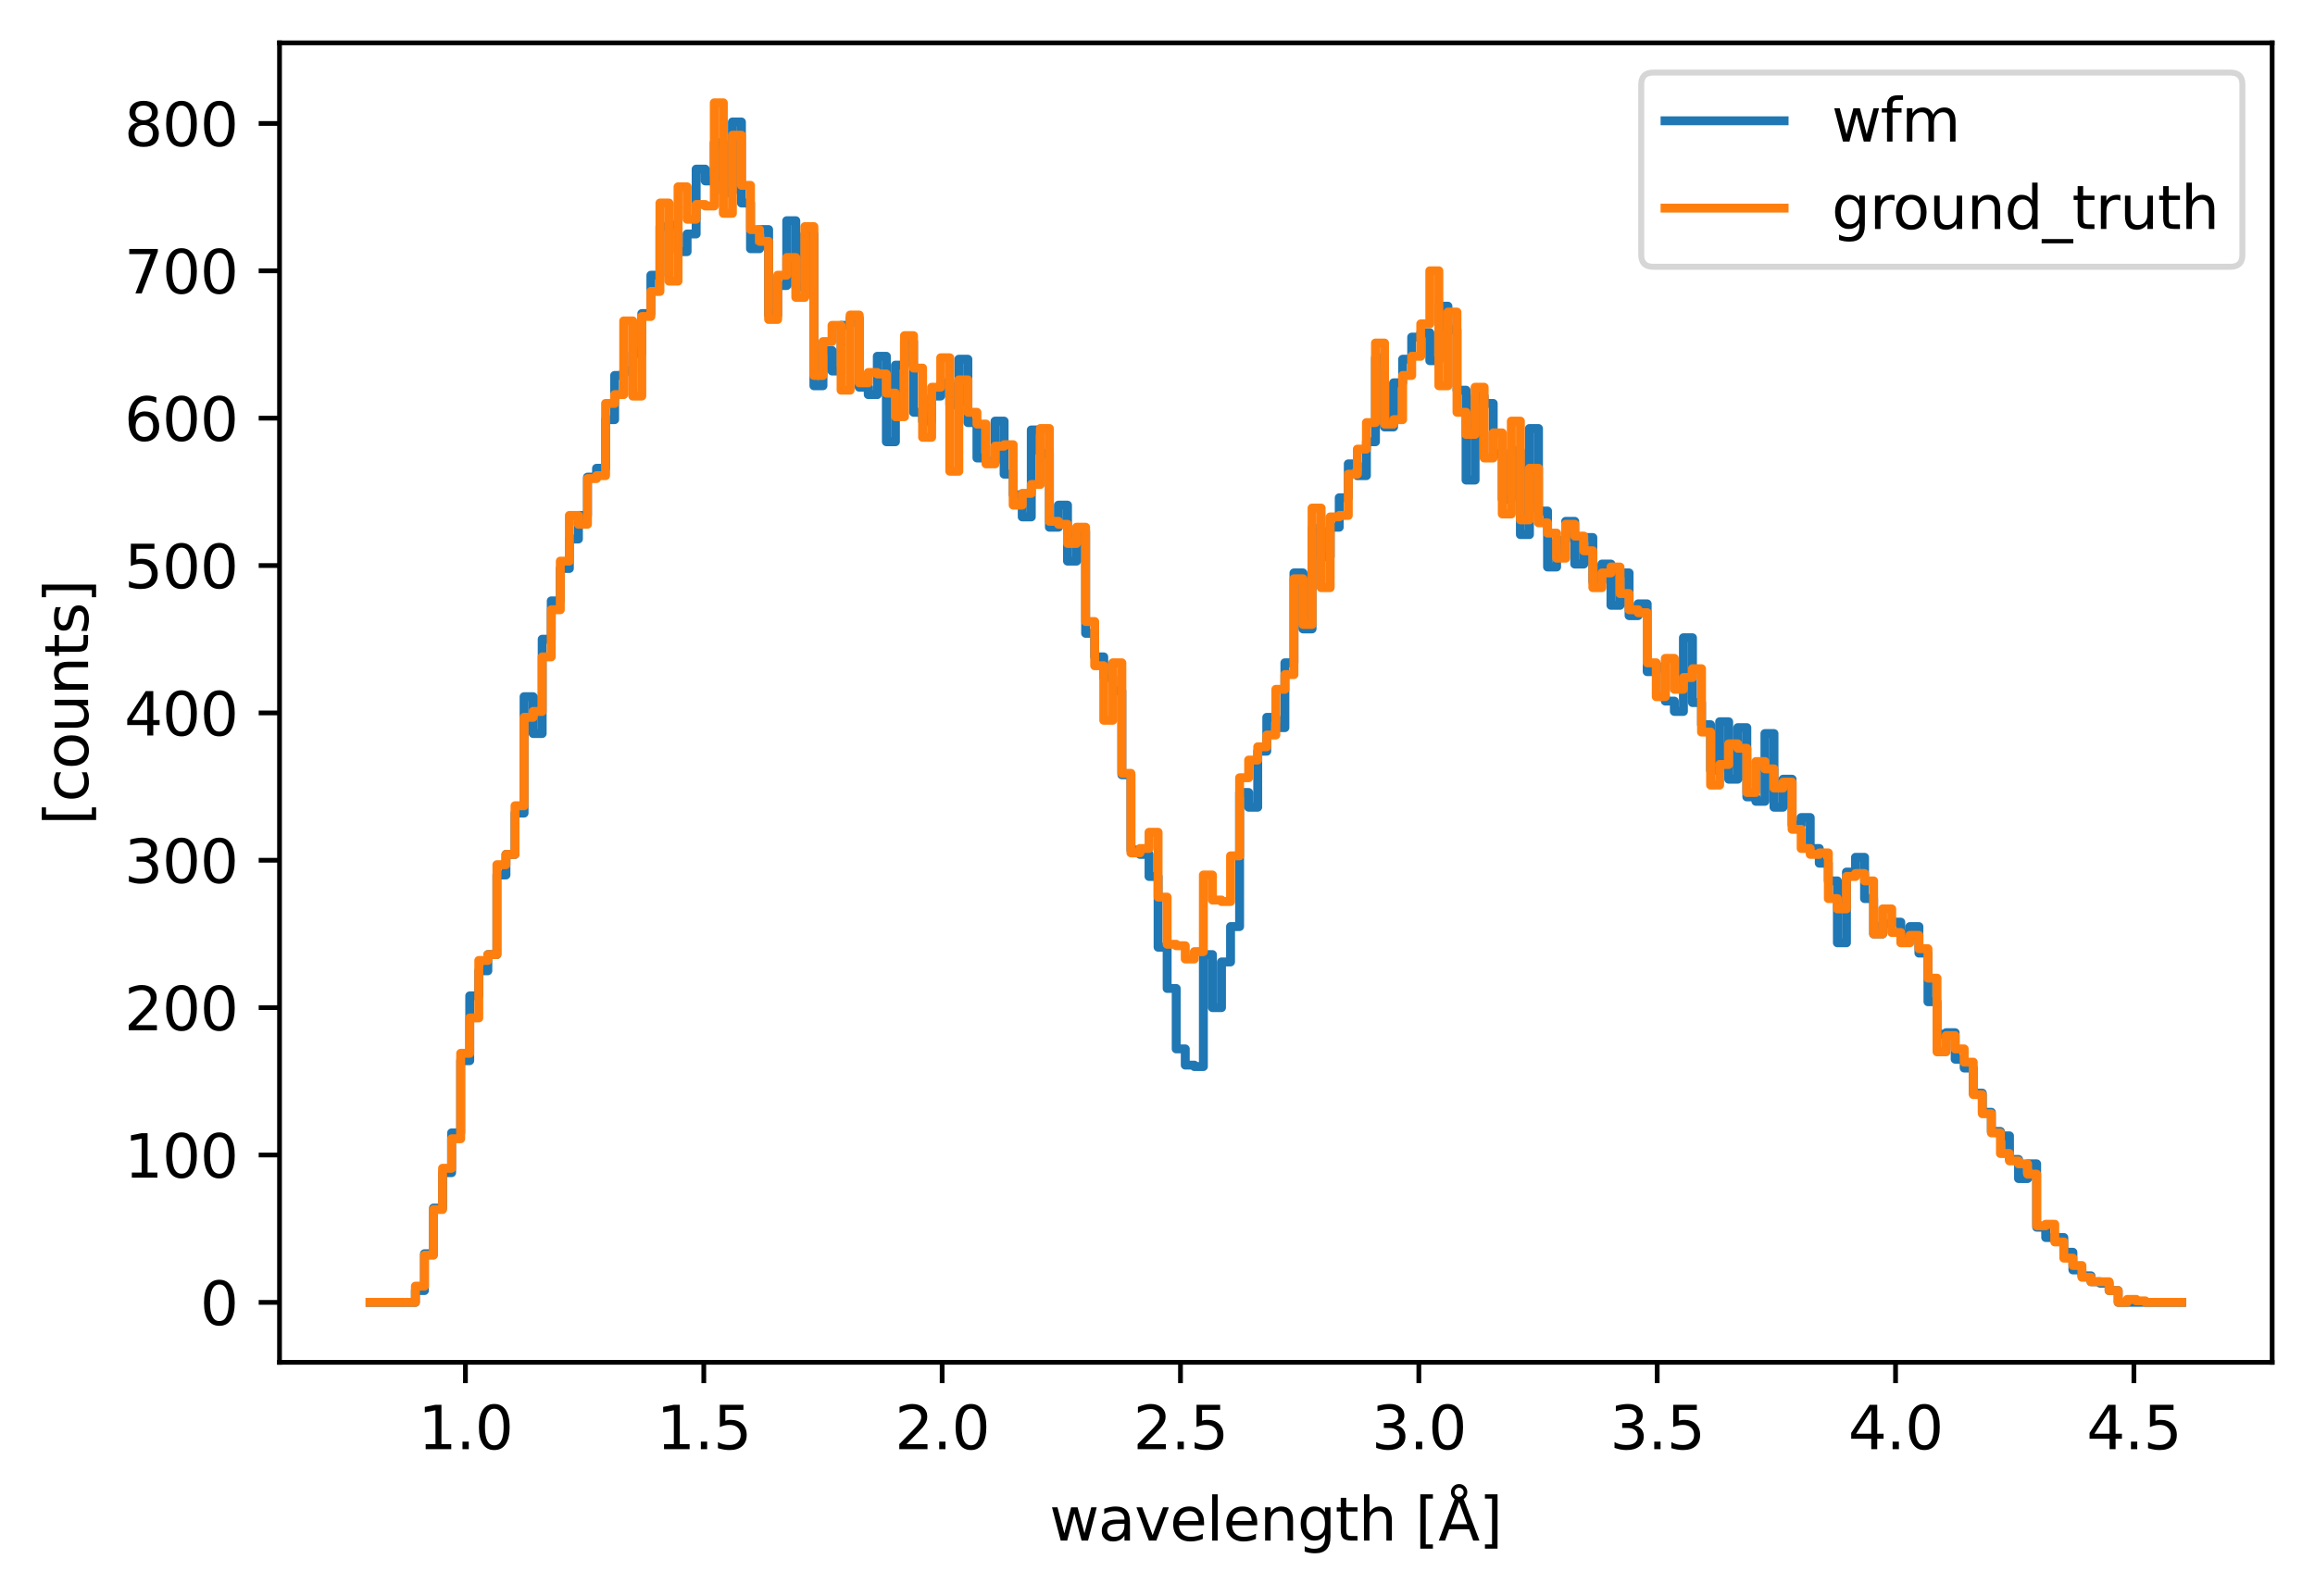 <?xml version="1.0" encoding="utf-8" standalone="no"?>
<!DOCTYPE svg PUBLIC "-//W3C//DTD SVG 1.1//EN"
  "http://www.w3.org/Graphics/SVG/1.1/DTD/svg11.dtd">
<svg xmlns:xlink="http://www.w3.org/1999/xlink" width="388.966pt" height="268.201pt" viewBox="0 0 388.966 268.201" xmlns="http://www.w3.org/2000/svg" version="1.1">
 <defs>
  <style type="text/css">*{stroke-linejoin: round; stroke-linecap: butt}</style>
 </defs>
 <g id="figure_1">
  <g id="patch_1">
   <path d="M 0 268.201 
L 388.966 268.201 
L 388.966 0 
L 0 0 
z
" style="fill: #ffffff"/>
  </g>
  <g id="axes_1">
   <g id="patch_2">
    <path d="M 46.966 228.96 
L 381.766 228.96 
L 381.766 7.2 
L 46.966 7.2 
z
" style="fill: #ffffff"/>
   </g>
   <g id="matplotlib.axis_1">
    <g id="xtick_1">
     <g id="line2d_1">
      <defs>
       <path id="m6d051fad16" d="M 0 0 
L 0 3.5 
" style="stroke: #000000; stroke-width: 0.8"/>
      </defs>
      <g>
       <use xlink:href="#m6d051fad16" x="78.203" y="228.96" style="stroke: #000000; stroke-width: 0.8"/>
      </g>
     </g>
     <g id="text_1">
      <!-- 1.0 -->
      <g transform="translate(70.251 243.558) scale(0.1 -0.1)">
       <defs>
        <path id="DejaVuSans-31" d="M 794 531 
L 1825 531 
L 1825 4091 
L 703 3866 
L 703 4441 
L 1819 4666 
L 2450 4666 
L 2450 531 
L 3481 531 
L 3481 0 
L 794 0 
L 794 531 
z
" transform="scale(0.016)"/>
        <path id="DejaVuSans-2e" d="M 684 794 
L 1344 794 
L 1344 0 
L 684 0 
L 684 794 
z
" transform="scale(0.016)"/>
        <path id="DejaVuSans-30" d="M 2034 4250 
Q 1547 4250 1301 3770 
Q 1056 3291 1056 2328 
Q 1056 1369 1301 889 
Q 1547 409 2034 409 
Q 2525 409 2770 889 
Q 3016 1369 3016 2328 
Q 3016 3291 2770 3770 
Q 2525 4250 2034 4250 
z
M 2034 4750 
Q 2819 4750 3233 4129 
Q 3647 3509 3647 2328 
Q 3647 1150 3233 529 
Q 2819 -91 2034 -91 
Q 1250 -91 836 529 
Q 422 1150 422 2328 
Q 422 3509 836 4129 
Q 1250 4750 2034 4750 
z
" transform="scale(0.016)"/>
       </defs>
       <use xlink:href="#DejaVuSans-31"/>
       <use xlink:href="#DejaVuSans-2e" transform="translate(63.623 0)"/>
       <use xlink:href="#DejaVuSans-30" transform="translate(95.41 0)"/>
      </g>
     </g>
    </g>
    <g id="xtick_2">
     <g id="line2d_2">
      <g>
       <use xlink:href="#m6d051fad16" x="118.251" y="228.96" style="stroke: #000000; stroke-width: 0.8"/>
      </g>
     </g>
     <g id="text_2">
      <!-- 1.5 -->
      <g transform="translate(110.299 243.558) scale(0.1 -0.1)">
       <defs>
        <path id="DejaVuSans-35" d="M 691 4666 
L 3169 4666 
L 3169 4134 
L 1269 4134 
L 1269 2991 
Q 1406 3038 1543 3061 
Q 1681 3084 1819 3084 
Q 2600 3084 3056 2656 
Q 3513 2228 3513 1497 
Q 3513 744 3044 326 
Q 2575 -91 1722 -91 
Q 1428 -91 1123 -41 
Q 819 9 494 109 
L 494 744 
Q 775 591 1075 516 
Q 1375 441 1709 441 
Q 2250 441 2565 725 
Q 2881 1009 2881 1497 
Q 2881 1984 2565 2268 
Q 2250 2553 1709 2553 
Q 1456 2553 1204 2497 
Q 953 2441 691 2322 
L 691 4666 
z
" transform="scale(0.016)"/>
       </defs>
       <use xlink:href="#DejaVuSans-31"/>
       <use xlink:href="#DejaVuSans-2e" transform="translate(63.623 0)"/>
       <use xlink:href="#DejaVuSans-35" transform="translate(95.41 0)"/>
      </g>
     </g>
    </g>
    <g id="xtick_3">
     <g id="line2d_3">
      <g>
       <use xlink:href="#m6d051fad16" x="158.299" y="228.96" style="stroke: #000000; stroke-width: 0.8"/>
      </g>
     </g>
     <g id="text_3">
      <!-- 2.0 -->
      <g transform="translate(150.347 243.558) scale(0.1 -0.1)">
       <defs>
        <path id="DejaVuSans-32" d="M 1228 531 
L 3431 531 
L 3431 0 
L 469 0 
L 469 531 
Q 828 903 1448 1529 
Q 2069 2156 2228 2338 
Q 2531 2678 2651 2914 
Q 2772 3150 2772 3378 
Q 2772 3750 2511 3984 
Q 2250 4219 1831 4219 
Q 1534 4219 1204 4116 
Q 875 4013 500 3803 
L 500 4441 
Q 881 4594 1212 4672 
Q 1544 4750 1819 4750 
Q 2544 4750 2975 4387 
Q 3406 4025 3406 3419 
Q 3406 3131 3298 2873 
Q 3191 2616 2906 2266 
Q 2828 2175 2409 1742 
Q 1991 1309 1228 531 
z
" transform="scale(0.016)"/>
       </defs>
       <use xlink:href="#DejaVuSans-32"/>
       <use xlink:href="#DejaVuSans-2e" transform="translate(63.623 0)"/>
       <use xlink:href="#DejaVuSans-30" transform="translate(95.41 0)"/>
      </g>
     </g>
    </g>
    <g id="xtick_4">
     <g id="line2d_4">
      <g>
       <use xlink:href="#m6d051fad16" x="198.346" y="228.96" style="stroke: #000000; stroke-width: 0.8"/>
      </g>
     </g>
     <g id="text_4">
      <!-- 2.5 -->
      <g transform="translate(190.395 243.558) scale(0.1 -0.1)">
       <use xlink:href="#DejaVuSans-32"/>
       <use xlink:href="#DejaVuSans-2e" transform="translate(63.623 0)"/>
       <use xlink:href="#DejaVuSans-35" transform="translate(95.41 0)"/>
      </g>
     </g>
    </g>
    <g id="xtick_5">
     <g id="line2d_5">
      <g>
       <use xlink:href="#m6d051fad16" x="238.394" y="228.96" style="stroke: #000000; stroke-width: 0.8"/>
      </g>
     </g>
     <g id="text_5">
      <!-- 3.0 -->
      <g transform="translate(230.443 243.558) scale(0.1 -0.1)">
       <defs>
        <path id="DejaVuSans-33" d="M 2597 2516 
Q 3050 2419 3304 2112 
Q 3559 1806 3559 1356 
Q 3559 666 3084 287 
Q 2609 -91 1734 -91 
Q 1441 -91 1130 -33 
Q 819 25 488 141 
L 488 750 
Q 750 597 1062 519 
Q 1375 441 1716 441 
Q 2309 441 2620 675 
Q 2931 909 2931 1356 
Q 2931 1769 2642 2001 
Q 2353 2234 1838 2234 
L 1294 2234 
L 1294 2753 
L 1863 2753 
Q 2328 2753 2575 2939 
Q 2822 3125 2822 3475 
Q 2822 3834 2567 4026 
Q 2313 4219 1838 4219 
Q 1578 4219 1281 4162 
Q 984 4106 628 3988 
L 628 4550 
Q 988 4650 1302 4700 
Q 1616 4750 1894 4750 
Q 2613 4750 3031 4423 
Q 3450 4097 3450 3541 
Q 3450 3153 3228 2886 
Q 3006 2619 2597 2516 
z
" transform="scale(0.016)"/>
       </defs>
       <use xlink:href="#DejaVuSans-33"/>
       <use xlink:href="#DejaVuSans-2e" transform="translate(63.623 0)"/>
       <use xlink:href="#DejaVuSans-30" transform="translate(95.41 0)"/>
      </g>
     </g>
    </g>
    <g id="xtick_6">
     <g id="line2d_6">
      <g>
       <use xlink:href="#m6d051fad16" x="278.442" y="228.96" style="stroke: #000000; stroke-width: 0.8"/>
      </g>
     </g>
     <g id="text_6">
      <!-- 3.5 -->
      <g transform="translate(270.491 243.558) scale(0.1 -0.1)">
       <use xlink:href="#DejaVuSans-33"/>
       <use xlink:href="#DejaVuSans-2e" transform="translate(63.623 0)"/>
       <use xlink:href="#DejaVuSans-35" transform="translate(95.41 0)"/>
      </g>
     </g>
    </g>
    <g id="xtick_7">
     <g id="line2d_7">
      <g>
       <use xlink:href="#m6d051fad16" x="318.49" y="228.96" style="stroke: #000000; stroke-width: 0.8"/>
      </g>
     </g>
     <g id="text_7">
      <!-- 4.0 -->
      <g transform="translate(310.538 243.558) scale(0.1 -0.1)">
       <defs>
        <path id="DejaVuSans-34" d="M 2419 4116 
L 825 1625 
L 2419 1625 
L 2419 4116 
z
M 2253 4666 
L 3047 4666 
L 3047 1625 
L 3713 1625 
L 3713 1100 
L 3047 1100 
L 3047 0 
L 2419 0 
L 2419 1100 
L 313 1100 
L 313 1709 
L 2253 4666 
z
" transform="scale(0.016)"/>
       </defs>
       <use xlink:href="#DejaVuSans-34"/>
       <use xlink:href="#DejaVuSans-2e" transform="translate(63.623 0)"/>
       <use xlink:href="#DejaVuSans-30" transform="translate(95.41 0)"/>
      </g>
     </g>
    </g>
    <g id="xtick_8">
     <g id="line2d_8">
      <g>
       <use xlink:href="#m6d051fad16" x="358.538" y="228.96" style="stroke: #000000; stroke-width: 0.8"/>
      </g>
     </g>
     <g id="text_8">
      <!-- 4.5 -->
      <g transform="translate(350.586 243.558) scale(0.1 -0.1)">
       <use xlink:href="#DejaVuSans-34"/>
       <use xlink:href="#DejaVuSans-2e" transform="translate(63.623 0)"/>
       <use xlink:href="#DejaVuSans-35" transform="translate(95.41 0)"/>
      </g>
     </g>
    </g>
    <g id="text_9">
     <!-- wavelength [Å] -->
     <g transform="translate(176.328 258.921) scale(0.1 -0.1)">
      <defs>
       <path id="DejaVuSans-77" d="M 269 3500 
L 844 3500 
L 1563 769 
L 2278 3500 
L 2956 3500 
L 3675 769 
L 4391 3500 
L 4966 3500 
L 4050 0 
L 3372 0 
L 2619 2869 
L 1863 0 
L 1184 0 
L 269 3500 
z
" transform="scale(0.016)"/>
       <path id="DejaVuSans-61" d="M 2194 1759 
Q 1497 1759 1228 1600 
Q 959 1441 959 1056 
Q 959 750 1161 570 
Q 1363 391 1709 391 
Q 2188 391 2477 730 
Q 2766 1069 2766 1631 
L 2766 1759 
L 2194 1759 
z
M 3341 1997 
L 3341 0 
L 2766 0 
L 2766 531 
Q 2569 213 2275 61 
Q 1981 -91 1556 -91 
Q 1019 -91 701 211 
Q 384 513 384 1019 
Q 384 1609 779 1909 
Q 1175 2209 1959 2209 
L 2766 2209 
L 2766 2266 
Q 2766 2663 2505 2880 
Q 2244 3097 1772 3097 
Q 1472 3097 1187 3025 
Q 903 2953 641 2809 
L 641 3341 
Q 956 3463 1253 3523 
Q 1550 3584 1831 3584 
Q 2591 3584 2966 3190 
Q 3341 2797 3341 1997 
z
" transform="scale(0.016)"/>
       <path id="DejaVuSans-76" d="M 191 3500 
L 800 3500 
L 1894 563 
L 2988 3500 
L 3597 3500 
L 2284 0 
L 1503 0 
L 191 3500 
z
" transform="scale(0.016)"/>
       <path id="DejaVuSans-65" d="M 3597 1894 
L 3597 1613 
L 953 1613 
Q 991 1019 1311 708 
Q 1631 397 2203 397 
Q 2534 397 2845 478 
Q 3156 559 3463 722 
L 3463 178 
Q 3153 47 2828 -22 
Q 2503 -91 2169 -91 
Q 1331 -91 842 396 
Q 353 884 353 1716 
Q 353 2575 817 3079 
Q 1281 3584 2069 3584 
Q 2775 3584 3186 3129 
Q 3597 2675 3597 1894 
z
M 3022 2063 
Q 3016 2534 2758 2815 
Q 2500 3097 2075 3097 
Q 1594 3097 1305 2825 
Q 1016 2553 972 2059 
L 3022 2063 
z
" transform="scale(0.016)"/>
       <path id="DejaVuSans-6c" d="M 603 4863 
L 1178 4863 
L 1178 0 
L 603 0 
L 603 4863 
z
" transform="scale(0.016)"/>
       <path id="DejaVuSans-6e" d="M 3513 2113 
L 3513 0 
L 2938 0 
L 2938 2094 
Q 2938 2591 2744 2837 
Q 2550 3084 2163 3084 
Q 1697 3084 1428 2787 
Q 1159 2491 1159 1978 
L 1159 0 
L 581 0 
L 581 3500 
L 1159 3500 
L 1159 2956 
Q 1366 3272 1645 3428 
Q 1925 3584 2291 3584 
Q 2894 3584 3203 3211 
Q 3513 2838 3513 2113 
z
" transform="scale(0.016)"/>
       <path id="DejaVuSans-67" d="M 2906 1791 
Q 2906 2416 2648 2759 
Q 2391 3103 1925 3103 
Q 1463 3103 1205 2759 
Q 947 2416 947 1791 
Q 947 1169 1205 825 
Q 1463 481 1925 481 
Q 2391 481 2648 825 
Q 2906 1169 2906 1791 
z
M 3481 434 
Q 3481 -459 3084 -895 
Q 2688 -1331 1869 -1331 
Q 1566 -1331 1297 -1286 
Q 1028 -1241 775 -1147 
L 775 -588 
Q 1028 -725 1275 -790 
Q 1522 -856 1778 -856 
Q 2344 -856 2625 -561 
Q 2906 -266 2906 331 
L 2906 616 
Q 2728 306 2450 153 
Q 2172 0 1784 0 
Q 1141 0 747 490 
Q 353 981 353 1791 
Q 353 2603 747 3093 
Q 1141 3584 1784 3584 
Q 2172 3584 2450 3431 
Q 2728 3278 2906 2969 
L 2906 3500 
L 3481 3500 
L 3481 434 
z
" transform="scale(0.016)"/>
       <path id="DejaVuSans-74" d="M 1172 4494 
L 1172 3500 
L 2356 3500 
L 2356 3053 
L 1172 3053 
L 1172 1153 
Q 1172 725 1289 603 
Q 1406 481 1766 481 
L 2356 481 
L 2356 0 
L 1766 0 
Q 1100 0 847 248 
Q 594 497 594 1153 
L 594 3053 
L 172 3053 
L 172 3500 
L 594 3500 
L 594 4494 
L 1172 4494 
z
" transform="scale(0.016)"/>
       <path id="DejaVuSans-68" d="M 3513 2113 
L 3513 0 
L 2938 0 
L 2938 2094 
Q 2938 2591 2744 2837 
Q 2550 3084 2163 3084 
Q 1697 3084 1428 2787 
Q 1159 2491 1159 1978 
L 1159 0 
L 581 0 
L 581 4863 
L 1159 4863 
L 1159 2956 
Q 1366 3272 1645 3428 
Q 1925 3584 2291 3584 
Q 2894 3584 3203 3211 
Q 3513 2838 3513 2113 
z
" transform="scale(0.016)"/>
       <path id="DejaVuSans-20" transform="scale(0.016)"/>
       <path id="DejaVuSans-5b" d="M 550 4863 
L 1875 4863 
L 1875 4416 
L 1125 4416 
L 1125 -397 
L 1875 -397 
L 1875 -844 
L 550 -844 
L 550 4863 
z
" transform="scale(0.016)"/>
       <path id="DejaVuSans-c5" d="M 2663 5081 
Q 2663 5278 2523 5417 
Q 2384 5556 2188 5556 
Q 1988 5556 1852 5420 
Q 1716 5284 1716 5081 
Q 1716 4884 1853 4746 
Q 1991 4609 2188 4609 
Q 2384 4609 2523 4746 
Q 2663 4884 2663 5081 
z
M 2188 4044 
L 1338 1722 
L 3041 1722 
L 2188 4044 
z
M 1716 4366 
Q 1525 4494 1428 4673 
Q 1331 4853 1331 5081 
Q 1331 5441 1579 5691 
Q 1828 5941 2188 5941 
Q 2544 5941 2795 5689 
Q 3047 5438 3047 5081 
Q 3047 4863 2948 4678 
Q 2850 4494 2663 4366 
L 4325 0 
L 3669 0 
L 3244 1197 
L 1141 1197 
L 716 0 
L 50 0 
L 1716 4366 
z
" transform="scale(0.016)"/>
       <path id="DejaVuSans-5d" d="M 1947 4863 
L 1947 -844 
L 622 -844 
L 622 -397 
L 1369 -397 
L 1369 4416 
L 622 4416 
L 622 4863 
L 1947 4863 
z
" transform="scale(0.016)"/>
      </defs>
      <use xlink:href="#DejaVuSans-77"/>
      <use xlink:href="#DejaVuSans-61" transform="translate(81.787 0)"/>
      <use xlink:href="#DejaVuSans-76" transform="translate(143.066 0)"/>
      <use xlink:href="#DejaVuSans-65" transform="translate(202.246 0)"/>
      <use xlink:href="#DejaVuSans-6c" transform="translate(263.77 0)"/>
      <use xlink:href="#DejaVuSans-65" transform="translate(291.553 0)"/>
      <use xlink:href="#DejaVuSans-6e" transform="translate(353.076 0)"/>
      <use xlink:href="#DejaVuSans-67" transform="translate(416.455 0)"/>
      <use xlink:href="#DejaVuSans-74" transform="translate(479.932 0)"/>
      <use xlink:href="#DejaVuSans-68" transform="translate(519.141 0)"/>
      <use xlink:href="#DejaVuSans-20" transform="translate(582.52 0)"/>
      <use xlink:href="#DejaVuSans-5b" transform="translate(614.307 0)"/>
      <use xlink:href="#DejaVuSans-c5" transform="translate(653.32 0)"/>
      <use xlink:href="#DejaVuSans-5d" transform="translate(721.729 0)"/>
     </g>
    </g>
   </g>
   <g id="matplotlib.axis_2">
    <g id="ytick_1">
     <g id="line2d_9">
      <defs>
       <path id="mff01402d78" d="M 0 0 
L -3.5 0 
" style="stroke: #000000; stroke-width: 0.8"/>
      </defs>
      <g>
       <use xlink:href="#mff01402d78" x="46.966" y="218.88" style="stroke: #000000; stroke-width: 0.8"/>
      </g>
     </g>
     <g id="text_10">
      <!-- 0 -->
      <g transform="translate(33.603 222.679) scale(0.1 -0.1)">
       <use xlink:href="#DejaVuSans-30"/>
      </g>
     </g>
    </g>
    <g id="ytick_2">
     <g id="line2d_10">
      <g>
       <use xlink:href="#mff01402d78" x="46.966" y="194.113" style="stroke: #000000; stroke-width: 0.8"/>
      </g>
     </g>
     <g id="text_11">
      <!-- 100 -->
      <g transform="translate(20.878 197.913) scale(0.1 -0.1)">
       <use xlink:href="#DejaVuSans-31"/>
       <use xlink:href="#DejaVuSans-30" transform="translate(63.623 0)"/>
       <use xlink:href="#DejaVuSans-30" transform="translate(127.246 0)"/>
      </g>
     </g>
    </g>
    <g id="ytick_3">
     <g id="line2d_11">
      <g>
       <use xlink:href="#mff01402d78" x="46.966" y="169.347" style="stroke: #000000; stroke-width: 0.8"/>
      </g>
     </g>
     <g id="text_12">
      <!-- 200 -->
      <g transform="translate(20.878 173.146) scale(0.1 -0.1)">
       <use xlink:href="#DejaVuSans-32"/>
       <use xlink:href="#DejaVuSans-30" transform="translate(63.623 0)"/>
       <use xlink:href="#DejaVuSans-30" transform="translate(127.246 0)"/>
      </g>
     </g>
    </g>
    <g id="ytick_4">
     <g id="line2d_12">
      <g>
       <use xlink:href="#mff01402d78" x="46.966" y="144.58" style="stroke: #000000; stroke-width: 0.8"/>
      </g>
     </g>
     <g id="text_13">
      <!-- 300 -->
      <g transform="translate(20.878 148.379) scale(0.1 -0.1)">
       <use xlink:href="#DejaVuSans-33"/>
       <use xlink:href="#DejaVuSans-30" transform="translate(63.623 0)"/>
       <use xlink:href="#DejaVuSans-30" transform="translate(127.246 0)"/>
      </g>
     </g>
    </g>
    <g id="ytick_5">
     <g id="line2d_13">
      <g>
       <use xlink:href="#mff01402d78" x="46.966" y="119.814" style="stroke: #000000; stroke-width: 0.8"/>
      </g>
     </g>
     <g id="text_14">
      <!-- 400 -->
      <g transform="translate(20.878 123.613) scale(0.1 -0.1)">
       <use xlink:href="#DejaVuSans-34"/>
       <use xlink:href="#DejaVuSans-30" transform="translate(63.623 0)"/>
       <use xlink:href="#DejaVuSans-30" transform="translate(127.246 0)"/>
      </g>
     </g>
    </g>
    <g id="ytick_6">
     <g id="line2d_14">
      <g>
       <use xlink:href="#mff01402d78" x="46.966" y="95.047" style="stroke: #000000; stroke-width: 0.8"/>
      </g>
     </g>
     <g id="text_15">
      <!-- 500 -->
      <g transform="translate(20.878 98.846) scale(0.1 -0.1)">
       <use xlink:href="#DejaVuSans-35"/>
       <use xlink:href="#DejaVuSans-30" transform="translate(63.623 0)"/>
       <use xlink:href="#DejaVuSans-30" transform="translate(127.246 0)"/>
      </g>
     </g>
    </g>
    <g id="ytick_7">
     <g id="line2d_15">
      <g>
       <use xlink:href="#mff01402d78" x="46.966" y="70.28" style="stroke: #000000; stroke-width: 0.8"/>
      </g>
     </g>
     <g id="text_16">
      <!-- 600 -->
      <g transform="translate(20.878 74.08) scale(0.1 -0.1)">
       <defs>
        <path id="DejaVuSans-36" d="M 2113 2584 
Q 1688 2584 1439 2293 
Q 1191 2003 1191 1497 
Q 1191 994 1439 701 
Q 1688 409 2113 409 
Q 2538 409 2786 701 
Q 3034 994 3034 1497 
Q 3034 2003 2786 2293 
Q 2538 2584 2113 2584 
z
M 3366 4563 
L 3366 3988 
Q 3128 4100 2886 4159 
Q 2644 4219 2406 4219 
Q 1781 4219 1451 3797 
Q 1122 3375 1075 2522 
Q 1259 2794 1537 2939 
Q 1816 3084 2150 3084 
Q 2853 3084 3261 2657 
Q 3669 2231 3669 1497 
Q 3669 778 3244 343 
Q 2819 -91 2113 -91 
Q 1303 -91 875 529 
Q 447 1150 447 2328 
Q 447 3434 972 4092 
Q 1497 4750 2381 4750 
Q 2619 4750 2861 4703 
Q 3103 4656 3366 4563 
z
" transform="scale(0.016)"/>
       </defs>
       <use xlink:href="#DejaVuSans-36"/>
       <use xlink:href="#DejaVuSans-30" transform="translate(63.623 0)"/>
       <use xlink:href="#DejaVuSans-30" transform="translate(127.246 0)"/>
      </g>
     </g>
    </g>
    <g id="ytick_8">
     <g id="line2d_16">
      <g>
       <use xlink:href="#mff01402d78" x="46.966" y="45.514" style="stroke: #000000; stroke-width: 0.8"/>
      </g>
     </g>
     <g id="text_17">
      <!-- 700 -->
      <g transform="translate(20.878 49.313) scale(0.1 -0.1)">
       <defs>
        <path id="DejaVuSans-37" d="M 525 4666 
L 3525 4666 
L 3525 4397 
L 1831 0 
L 1172 0 
L 2766 4134 
L 525 4134 
L 525 4666 
z
" transform="scale(0.016)"/>
       </defs>
       <use xlink:href="#DejaVuSans-37"/>
       <use xlink:href="#DejaVuSans-30" transform="translate(63.623 0)"/>
       <use xlink:href="#DejaVuSans-30" transform="translate(127.246 0)"/>
      </g>
     </g>
    </g>
    <g id="ytick_9">
     <g id="line2d_17">
      <g>
       <use xlink:href="#mff01402d78" x="46.966" y="20.747" style="stroke: #000000; stroke-width: 0.8"/>
      </g>
     </g>
     <g id="text_18">
      <!-- 800 -->
      <g transform="translate(20.878 24.547) scale(0.1 -0.1)">
       <defs>
        <path id="DejaVuSans-38" d="M 2034 2216 
Q 1584 2216 1326 1975 
Q 1069 1734 1069 1313 
Q 1069 891 1326 650 
Q 1584 409 2034 409 
Q 2484 409 2743 651 
Q 3003 894 3003 1313 
Q 3003 1734 2745 1975 
Q 2488 2216 2034 2216 
z
M 1403 2484 
Q 997 2584 770 2862 
Q 544 3141 544 3541 
Q 544 4100 942 4425 
Q 1341 4750 2034 4750 
Q 2731 4750 3128 4425 
Q 3525 4100 3525 3541 
Q 3525 3141 3298 2862 
Q 3072 2584 2669 2484 
Q 3125 2378 3379 2068 
Q 3634 1759 3634 1313 
Q 3634 634 3220 271 
Q 2806 -91 2034 -91 
Q 1263 -91 848 271 
Q 434 634 434 1313 
Q 434 1759 690 2068 
Q 947 2378 1403 2484 
z
M 1172 3481 
Q 1172 3119 1398 2916 
Q 1625 2713 2034 2713 
Q 2441 2713 2670 2916 
Q 2900 3119 2900 3481 
Q 2900 3844 2670 4047 
Q 2441 4250 2034 4250 
Q 1625 4250 1398 4047 
Q 1172 3844 1172 3481 
z
" transform="scale(0.016)"/>
       </defs>
       <use xlink:href="#DejaVuSans-38"/>
       <use xlink:href="#DejaVuSans-30" transform="translate(63.623 0)"/>
       <use xlink:href="#DejaVuSans-30" transform="translate(127.246 0)"/>
      </g>
     </g>
    </g>
    <g id="text_19">
     <!-- [counts] -->
     <g transform="translate(14.798 138.692) rotate(-90) scale(0.1 -0.1)">
      <defs>
       <path id="DejaVuSans-63" d="M 3122 3366 
L 3122 2828 
Q 2878 2963 2633 3030 
Q 2388 3097 2138 3097 
Q 1578 3097 1268 2742 
Q 959 2388 959 1747 
Q 959 1106 1268 751 
Q 1578 397 2138 397 
Q 2388 397 2633 464 
Q 2878 531 3122 666 
L 3122 134 
Q 2881 22 2623 -34 
Q 2366 -91 2075 -91 
Q 1284 -91 818 406 
Q 353 903 353 1747 
Q 353 2603 823 3093 
Q 1294 3584 2113 3584 
Q 2378 3584 2631 3529 
Q 2884 3475 3122 3366 
z
" transform="scale(0.016)"/>
       <path id="DejaVuSans-6f" d="M 1959 3097 
Q 1497 3097 1228 2736 
Q 959 2375 959 1747 
Q 959 1119 1226 758 
Q 1494 397 1959 397 
Q 2419 397 2687 759 
Q 2956 1122 2956 1747 
Q 2956 2369 2687 2733 
Q 2419 3097 1959 3097 
z
M 1959 3584 
Q 2709 3584 3137 3096 
Q 3566 2609 3566 1747 
Q 3566 888 3137 398 
Q 2709 -91 1959 -91 
Q 1206 -91 779 398 
Q 353 888 353 1747 
Q 353 2609 779 3096 
Q 1206 3584 1959 3584 
z
" transform="scale(0.016)"/>
       <path id="DejaVuSans-75" d="M 544 1381 
L 544 3500 
L 1119 3500 
L 1119 1403 
Q 1119 906 1312 657 
Q 1506 409 1894 409 
Q 2359 409 2629 706 
Q 2900 1003 2900 1516 
L 2900 3500 
L 3475 3500 
L 3475 0 
L 2900 0 
L 2900 538 
Q 2691 219 2414 64 
Q 2138 -91 1772 -91 
Q 1169 -91 856 284 
Q 544 659 544 1381 
z
M 1991 3584 
L 1991 3584 
z
" transform="scale(0.016)"/>
       <path id="DejaVuSans-73" d="M 2834 3397 
L 2834 2853 
Q 2591 2978 2328 3040 
Q 2066 3103 1784 3103 
Q 1356 3103 1142 2972 
Q 928 2841 928 2578 
Q 928 2378 1081 2264 
Q 1234 2150 1697 2047 
L 1894 2003 
Q 2506 1872 2764 1633 
Q 3022 1394 3022 966 
Q 3022 478 2636 193 
Q 2250 -91 1575 -91 
Q 1294 -91 989 -36 
Q 684 19 347 128 
L 347 722 
Q 666 556 975 473 
Q 1284 391 1588 391 
Q 1994 391 2212 530 
Q 2431 669 2431 922 
Q 2431 1156 2273 1281 
Q 2116 1406 1581 1522 
L 1381 1569 
Q 847 1681 609 1914 
Q 372 2147 372 2553 
Q 372 3047 722 3315 
Q 1072 3584 1716 3584 
Q 2034 3584 2315 3537 
Q 2597 3491 2834 3397 
z
" transform="scale(0.016)"/>
      </defs>
      <use xlink:href="#DejaVuSans-5b"/>
      <use xlink:href="#DejaVuSans-63" transform="translate(39.014 0)"/>
      <use xlink:href="#DejaVuSans-6f" transform="translate(93.994 0)"/>
      <use xlink:href="#DejaVuSans-75" transform="translate(155.176 0)"/>
      <use xlink:href="#DejaVuSans-6e" transform="translate(218.555 0)"/>
      <use xlink:href="#DejaVuSans-74" transform="translate(281.934 0)"/>
      <use xlink:href="#DejaVuSans-73" transform="translate(321.143 0)"/>
      <use xlink:href="#DejaVuSans-5d" transform="translate(373.242 0)"/>
     </g>
    </g>
   </g>
   <g id="patch_3">
    <path d="M 46.966 228.96 
L 46.966 7.2 
" style="fill: none; stroke: #000000; stroke-width: 0.8; stroke-linejoin: miter; stroke-linecap: square"/>
   </g>
   <g id="patch_4">
    <path d="M 381.766 228.96 
L 381.766 7.2 
" style="fill: none; stroke: #000000; stroke-width: 0.8; stroke-linejoin: miter; stroke-linecap: square"/>
   </g>
   <g id="patch_5">
    <path d="M 46.966 228.96 
L 381.766 228.96 
" style="fill: none; stroke: #000000; stroke-width: 0.8; stroke-linejoin: miter; stroke-linecap: square"/>
   </g>
   <g id="patch_6">
    <path d="M 46.966 7.2 
L 381.766 7.2 
" style="fill: none; stroke: #000000; stroke-width: 0.8; stroke-linejoin: miter; stroke-linecap: square"/>
   </g>
   <g id="legend_1">
    <g id="patch_7">
     <path d="M 277.762 44.834 
L 374.766 44.834 
Q 376.766 44.834 376.766 42.834 
L 376.766 14.2 
Q 376.766 12.2 374.766 12.2 
L 277.762 12.2 
Q 275.762 12.2 275.762 14.2 
L 275.762 42.834 
Q 275.762 44.834 277.762 44.834 
z
" style="fill: #ffffff; opacity: 0.8; stroke: #cccccc; stroke-linejoin: miter"/>
    </g>
    <g id="line2d_18">
     <path d="M 279.762 20.298 
L 279.762 20.298 
L 289.762 20.298 
L 289.762 20.298 
L 299.762 20.298 
" style="fill: none; stroke: #1f77b4; stroke-width: 1.5; stroke-linecap: square"/>
    </g>
    <g id="text_20">
     <!-- wfm -->
     <g transform="translate(307.762 23.798) scale(0.1 -0.1)">
      <defs>
       <path id="DejaVuSans-66" d="M 2375 4863 
L 2375 4384 
L 1825 4384 
Q 1516 4384 1395 4259 
Q 1275 4134 1275 3809 
L 1275 3500 
L 2222 3500 
L 2222 3053 
L 1275 3053 
L 1275 0 
L 697 0 
L 697 3053 
L 147 3053 
L 147 3500 
L 697 3500 
L 697 3744 
Q 697 4328 969 4595 
Q 1241 4863 1831 4863 
L 2375 4863 
z
" transform="scale(0.016)"/>
       <path id="DejaVuSans-6d" d="M 3328 2828 
Q 3544 3216 3844 3400 
Q 4144 3584 4550 3584 
Q 5097 3584 5394 3201 
Q 5691 2819 5691 2113 
L 5691 0 
L 5113 0 
L 5113 2094 
Q 5113 2597 4934 2840 
Q 4756 3084 4391 3084 
Q 3944 3084 3684 2787 
Q 3425 2491 3425 1978 
L 3425 0 
L 2847 0 
L 2847 2094 
Q 2847 2600 2669 2842 
Q 2491 3084 2119 3084 
Q 1678 3084 1418 2786 
Q 1159 2488 1159 1978 
L 1159 0 
L 581 0 
L 581 3500 
L 1159 3500 
L 1159 2956 
Q 1356 3278 1631 3431 
Q 1906 3584 2284 3584 
Q 2666 3584 2933 3390 
Q 3200 3197 3328 2828 
z
" transform="scale(0.016)"/>
      </defs>
      <use xlink:href="#DejaVuSans-77"/>
      <use xlink:href="#DejaVuSans-66" transform="translate(81.787 0)"/>
      <use xlink:href="#DejaVuSans-6d" transform="translate(116.992 0)"/>
     </g>
    </g>
    <g id="line2d_19">
     <path d="M 279.762 34.977 
L 279.762 34.977 
L 289.762 34.977 
L 289.762 34.977 
L 299.762 34.977 
" style="fill: none; stroke: #ff7f0e; stroke-width: 1.5; stroke-linecap: square"/>
    </g>
    <g id="text_21">
     <!-- ground_truth -->
     <g transform="translate(307.762 38.477) scale(0.1 -0.1)">
      <defs>
       <path id="DejaVuSans-72" d="M 2631 2963 
Q 2534 3019 2420 3045 
Q 2306 3072 2169 3072 
Q 1681 3072 1420 2755 
Q 1159 2438 1159 1844 
L 1159 0 
L 581 0 
L 581 3500 
L 1159 3500 
L 1159 2956 
Q 1341 3275 1631 3429 
Q 1922 3584 2338 3584 
Q 2397 3584 2469 3576 
Q 2541 3569 2628 3553 
L 2631 2963 
z
" transform="scale(0.016)"/>
       <path id="DejaVuSans-64" d="M 2906 2969 
L 2906 4863 
L 3481 4863 
L 3481 0 
L 2906 0 
L 2906 525 
Q 2725 213 2448 61 
Q 2172 -91 1784 -91 
Q 1150 -91 751 415 
Q 353 922 353 1747 
Q 353 2572 751 3078 
Q 1150 3584 1784 3584 
Q 2172 3584 2448 3432 
Q 2725 3281 2906 2969 
z
M 947 1747 
Q 947 1113 1208 752 
Q 1469 391 1925 391 
Q 2381 391 2643 752 
Q 2906 1113 2906 1747 
Q 2906 2381 2643 2742 
Q 2381 3103 1925 3103 
Q 1469 3103 1208 2742 
Q 947 2381 947 1747 
z
" transform="scale(0.016)"/>
       <path id="DejaVuSans-5f" d="M 3263 -1063 
L 3263 -1509 
L -63 -1509 
L -63 -1063 
L 3263 -1063 
z
" transform="scale(0.016)"/>
      </defs>
      <use xlink:href="#DejaVuSans-67"/>
      <use xlink:href="#DejaVuSans-72" transform="translate(63.477 0)"/>
      <use xlink:href="#DejaVuSans-6f" transform="translate(102.34 0)"/>
      <use xlink:href="#DejaVuSans-75" transform="translate(163.521 0)"/>
      <use xlink:href="#DejaVuSans-6e" transform="translate(226.9 0)"/>
      <use xlink:href="#DejaVuSans-64" transform="translate(290.279 0)"/>
      <use xlink:href="#DejaVuSans-5f" transform="translate(353.756 0)"/>
      <use xlink:href="#DejaVuSans-74" transform="translate(403.756 0)"/>
      <use xlink:href="#DejaVuSans-72" transform="translate(442.965 0)"/>
      <use xlink:href="#DejaVuSans-75" transform="translate(484.078 0)"/>
      <use xlink:href="#DejaVuSans-74" transform="translate(547.457 0)"/>
      <use xlink:href="#DejaVuSans-68" transform="translate(586.666 0)"/>
     </g>
    </g>
   </g>
   <g id="line2d_20">
    <path d="M 62.184 218.88 
L 69.793 218.88 
L 69.793 216.899 
L 71.315 216.899 
L 71.315 210.707 
L 72.837 210.707 
L 72.837 203.029 
L 74.358 203.029 
L 74.358 197.085 
L 75.88 197.085 
L 75.88 190.398 
L 77.402 190.398 
L 77.402 178.263 
L 78.924 178.263 
L 78.924 167.366 
L 80.446 167.366 
L 80.446 163.155 
L 81.967 163.155 
L 81.967 160.431 
L 83.489 160.431 
L 83.489 147.057 
L 85.011 147.057 
L 85.011 143.59 
L 86.533 143.59 
L 86.533 136.655 
L 88.055 136.655 
L 88.055 117.089 
L 89.577 117.089 
L 89.577 123.281 
L 91.098 123.281 
L 91.098 107.43 
L 92.62 107.43 
L 92.62 100.991 
L 94.142 100.991 
L 94.142 95.542 
L 95.664 95.542 
L 95.664 90.589 
L 97.186 90.589 
L 97.186 86.626 
L 98.707 86.626 
L 98.707 80.187 
L 100.229 80.187 
L 100.229 78.701 
L 101.751 78.701 
L 101.751 70.528 
L 103.273 70.528 
L 103.273 63.098 
L 104.795 63.098 
L 104.795 62.355 
L 106.317 62.355 
L 106.317 59.383 
L 107.838 59.383 
L 107.838 52.696 
L 109.36 52.696 
L 109.36 46.257 
L 110.882 46.257 
L 110.882 38.084 
L 112.404 38.084 
L 112.404 37.836 
L 113.926 37.836 
L 113.926 42.294 
L 115.447 42.294 
L 115.447 39.322 
L 116.969 39.322 
L 116.969 28.425 
L 118.491 28.425 
L 118.491 30.406 
L 120.013 30.406 
L 120.013 23.967 
L 121.535 23.967 
L 121.535 32.388 
L 123.057 32.388 
L 123.057 20.5 
L 124.578 20.5 
L 124.578 34.121 
L 126.1 34.121 
L 126.1 41.799 
L 127.622 41.799 
L 127.622 38.579 
L 129.144 38.579 
L 129.144 52.944 
L 130.666 52.944 
L 130.666 47.991 
L 132.187 47.991 
L 132.187 37.093 
L 133.709 37.093 
L 133.709 48.238 
L 135.231 48.238 
L 135.231 39.322 
L 136.753 39.322 
L 136.753 64.832 
L 138.275 64.832 
L 138.275 58.888 
L 139.797 58.888 
L 139.797 62.355 
L 141.318 62.355 
L 141.318 54.678 
L 142.84 54.678 
L 142.84 53.439 
L 144.362 53.439 
L 144.362 65.08 
L 145.884 65.08 
L 145.884 66.318 
L 147.406 66.318 
L 147.406 59.879 
L 148.927 59.879 
L 148.927 74.243 
L 150.449 74.243 
L 150.449 61.365 
L 151.971 61.365 
L 151.971 57.402 
L 153.493 57.402 
L 153.493 69.29 
L 155.015 69.29 
L 155.015 70.776 
L 156.537 70.776 
L 156.537 66.566 
L 158.058 66.566 
L 158.058 64.337 
L 159.58 64.337 
L 159.58 68.051 
L 161.102 68.051 
L 161.102 60.374 
L 162.624 60.374 
L 162.624 71.023 
L 164.146 71.023 
L 164.146 76.967 
L 165.667 76.967 
L 165.667 77.71 
L 167.189 77.71 
L 167.189 70.776 
L 168.711 70.776 
L 168.711 79.692 
L 170.233 79.692 
L 170.233 83.159 
L 171.755 83.159 
L 171.755 86.874 
L 173.277 86.874 
L 173.277 72.262 
L 174.798 72.262 
L 174.798 76.224 
L 176.32 76.224 
L 176.32 88.608 
L 177.842 88.608 
L 177.842 84.893 
L 179.364 84.893 
L 179.364 94.304 
L 180.886 94.304 
L 180.886 89.351 
L 182.407 89.351 
L 182.407 106.44 
L 183.929 106.44 
L 183.929 110.402 
L 185.451 110.402 
L 185.451 113.87 
L 186.973 113.87 
L 186.973 116.099 
L 188.495 116.099 
L 188.495 130.216 
L 190.017 130.216 
L 190.017 142.847 
L 191.538 142.847 
L 191.538 143.59 
L 193.06 143.59 
L 193.06 147.305 
L 194.582 147.305 
L 194.582 159.193 
L 196.104 159.193 
L 196.104 166.127 
L 197.626 166.127 
L 197.626 176.281 
L 199.147 176.281 
L 199.147 179.006 
L 200.669 179.006 
L 200.669 179.253 
L 202.191 179.253 
L 202.191 160.431 
L 203.713 160.431 
L 203.713 169.347 
L 205.235 169.347 
L 205.235 161.669 
L 206.757 161.669 
L 206.757 155.725 
L 208.278 155.725 
L 208.278 133.188 
L 209.8 133.188 
L 209.8 135.664 
L 211.322 135.664 
L 211.322 126.253 
L 212.844 126.253 
L 212.844 120.557 
L 214.366 120.557 
L 214.366 122.29 
L 215.887 122.29 
L 215.887 111.393 
L 217.409 111.393 
L 217.409 96.285 
L 218.931 96.285 
L 218.931 105.697 
L 220.453 105.697 
L 220.453 88.855 
L 221.975 88.855 
L 221.975 93.561 
L 223.497 93.561 
L 223.497 88.608 
L 225.018 88.608 
L 225.018 83.654 
L 226.54 83.654 
L 226.54 77.958 
L 228.062 77.958 
L 228.062 79.939 
L 229.584 79.939 
L 229.584 74.243 
L 231.106 74.243 
L 231.106 60.126 
L 232.627 60.126 
L 232.627 71.766 
L 234.149 71.766 
L 234.149 64.337 
L 235.671 64.337 
L 235.671 60.374 
L 237.193 60.374 
L 237.193 56.659 
L 238.715 56.659 
L 238.715 55.916 
L 240.237 55.916 
L 240.237 60.622 
L 241.758 60.622 
L 241.758 51.458 
L 243.28 51.458 
L 243.28 55.421 
L 244.802 55.421 
L 244.802 65.575 
L 246.324 65.575 
L 246.324 80.682 
L 247.846 80.682 
L 247.846 66.566 
L 249.367 66.566 
L 249.367 67.804 
L 250.889 67.804 
L 250.889 76.224 
L 252.411 76.224 
L 252.411 83.902 
L 253.933 83.902 
L 253.933 75.729 
L 255.455 75.729 
L 255.455 89.846 
L 256.977 89.846 
L 256.977 72.014 
L 258.498 72.014 
L 258.498 85.883 
L 260.02 85.883 
L 260.02 95.295 
L 261.542 95.295 
L 261.542 90.837 
L 263.064 90.837 
L 263.064 87.617 
L 264.586 87.617 
L 264.586 94.799 
L 266.107 94.799 
L 266.107 90.341 
L 267.629 90.341 
L 267.629 97.771 
L 269.151 97.771 
L 269.151 94.799 
L 270.673 94.799 
L 270.673 101.734 
L 272.195 101.734 
L 272.195 96.285 
L 273.717 96.285 
L 273.717 103.468 
L 275.238 103.468 
L 275.238 101.486 
L 276.76 101.486 
L 276.76 112.879 
L 278.282 112.879 
L 278.282 112.136 
L 279.804 112.136 
L 279.804 117.832 
L 281.326 117.832 
L 281.326 119.566 
L 282.847 119.566 
L 282.847 107.183 
L 284.369 107.183 
L 284.369 118.08 
L 285.891 118.08 
L 285.891 121.795 
L 287.413 121.795 
L 287.413 129.473 
L 288.935 129.473 
L 288.935 121.3 
L 290.457 121.3 
L 290.457 130.959 
L 291.978 130.959 
L 291.978 122.29 
L 293.5 122.29 
L 293.5 133.931 
L 295.022 133.931 
L 295.022 134.674 
L 296.544 134.674 
L 296.544 123.281 
L 298.066 123.281 
L 298.066 135.664 
L 299.587 135.664 
L 299.587 130.959 
L 301.109 130.959 
L 301.109 138.636 
L 302.631 138.636 
L 302.631 137.398 
L 304.153 137.398 
L 304.153 142.599 
L 305.675 142.599 
L 305.675 145.076 
L 307.197 145.076 
L 307.197 148.048 
L 308.718 148.048 
L 308.718 158.45 
L 310.24 158.45 
L 310.24 146.562 
L 311.762 146.562 
L 311.762 144.085 
L 313.284 144.085 
L 313.284 151.02 
L 314.806 151.02 
L 314.806 156.964 
L 316.327 156.964 
L 316.327 155.23 
L 317.849 155.23 
L 317.849 154.982 
L 319.371 154.982 
L 319.371 156.964 
L 320.893 156.964 
L 320.893 155.725 
L 322.415 155.725 
L 322.415 160.183 
L 323.937 160.183 
L 323.937 168.356 
L 325.458 168.356 
L 325.458 173.805 
L 326.98 173.805 
L 326.98 173.557 
L 328.502 173.557 
L 328.502 178.015 
L 330.024 178.015 
L 330.024 179.501 
L 331.546 179.501 
L 331.546 183.711 
L 333.067 183.711 
L 333.067 186.931 
L 334.589 186.931 
L 334.589 190.151 
L 336.111 190.151 
L 336.111 190.894 
L 337.633 190.894 
L 337.633 194.856 
L 339.155 194.856 
L 339.155 198.076 
L 340.677 198.076 
L 340.677 195.599 
L 342.198 195.599 
L 342.198 206.249 
L 343.72 206.249 
L 343.72 207.983 
L 346.764 207.983 
L 346.764 210.459 
L 348.286 210.459 
L 348.286 213.431 
L 349.807 213.431 
L 349.807 214.422 
L 351.329 214.422 
L 351.329 215.413 
L 352.851 215.413 
L 352.851 215.66 
L 354.373 215.66 
L 354.373 216.899 
L 355.895 216.899 
L 355.895 218.88 
L 366.547 218.88 
L 366.547 218.88 
" clip-path="url(#p82b6b2aabf)" style="fill: none; stroke: #1f77b4; stroke-width: 1.5; stroke-linecap: square"/>
   </g>
   <g id="line2d_21">
    <path d="M 62.184 218.88 
L 69.793 218.88 
L 69.793 216.156 
L 71.315 216.156 
L 71.315 210.955 
L 72.837 210.955 
L 72.837 203.277 
L 74.358 203.277 
L 74.358 196.342 
L 75.88 196.342 
L 75.88 191.389 
L 77.402 191.389 
L 77.402 177.024 
L 78.924 177.024 
L 78.924 171.08 
L 80.446 171.08 
L 80.446 161.422 
L 81.967 161.422 
L 81.967 160.431 
L 83.489 160.431 
L 83.489 145.323 
L 85.011 145.323 
L 85.011 143.59 
L 86.533 143.59 
L 86.533 135.417 
L 88.055 135.417 
L 88.055 120.557 
L 89.577 120.557 
L 89.577 119.566 
L 91.098 119.566 
L 91.098 110.402 
L 92.62 110.402 
L 92.62 102.477 
L 94.142 102.477 
L 94.142 94.304 
L 95.664 94.304 
L 95.664 86.626 
L 97.186 86.626 
L 97.186 88.112 
L 98.707 88.112 
L 98.707 80.435 
L 100.229 80.435 
L 100.229 79.939 
L 101.751 79.939 
L 101.751 67.804 
L 103.273 67.804 
L 103.273 66.318 
L 104.795 66.318 
L 104.795 53.935 
L 106.317 53.935 
L 106.317 66.566 
L 107.838 66.566 
L 107.838 53.192 
L 109.36 53.192 
L 109.36 48.981 
L 110.882 48.981 
L 110.882 34.121 
L 112.404 34.121 
L 112.404 47.248 
L 113.926 47.248 
L 113.926 31.397 
L 115.447 31.397 
L 115.447 36.846 
L 116.969 36.846 
L 116.969 34.369 
L 118.491 34.369 
L 118.491 34.617 
L 120.013 34.617 
L 120.013 17.28 
L 121.535 17.28 
L 121.535 35.855 
L 123.057 35.855 
L 123.057 22.729 
L 124.578 22.729 
L 124.578 31.149 
L 126.1 31.149 
L 126.1 38.579 
L 127.622 38.579 
L 127.622 40.561 
L 129.144 40.561 
L 129.144 53.687 
L 130.666 53.687 
L 130.666 46.257 
L 132.187 46.257 
L 132.187 43.285 
L 133.709 43.285 
L 133.709 49.972 
L 135.231 49.972 
L 135.231 38.084 
L 136.753 38.084 
L 136.753 63.098 
L 138.275 63.098 
L 138.275 57.402 
L 139.797 57.402 
L 139.797 54.678 
L 141.318 54.678 
L 141.318 65.575 
L 142.84 65.575 
L 142.84 52.944 
L 144.362 52.944 
L 144.362 64.337 
L 145.884 64.337 
L 145.884 62.603 
L 147.406 62.603 
L 147.406 62.851 
L 148.927 62.851 
L 148.927 66.07 
L 150.449 66.07 
L 150.449 70.033 
L 151.971 70.033 
L 151.971 56.411 
L 153.493 56.411 
L 153.493 61.86 
L 155.015 61.86 
L 155.015 73.5 
L 156.537 73.5 
L 156.537 65.08 
L 158.058 65.08 
L 158.058 60.126 
L 159.58 60.126 
L 159.58 79.196 
L 161.102 79.196 
L 161.102 63.841 
L 162.624 63.841 
L 162.624 69.29 
L 164.146 69.29 
L 164.146 71.271 
L 165.667 71.271 
L 165.667 77.958 
L 167.189 77.958 
L 167.189 74.986 
L 168.711 74.986 
L 168.711 74.738 
L 170.233 74.738 
L 170.233 84.893 
L 171.755 84.893 
L 171.755 82.911 
L 173.277 82.911 
L 173.277 81.425 
L 174.798 81.425 
L 174.798 72.014 
L 176.32 72.014 
L 176.32 87.617 
L 177.842 87.617 
L 177.842 88.112 
L 179.364 88.112 
L 179.364 91.332 
L 180.886 91.332 
L 180.886 88.608 
L 182.407 88.608 
L 182.407 104.458 
L 183.929 104.458 
L 183.929 111.888 
L 185.451 111.888 
L 185.451 121.052 
L 186.973 121.052 
L 186.973 111.393 
L 188.495 111.393 
L 188.495 129.968 
L 190.017 129.968 
L 190.017 143.342 
L 191.538 143.342 
L 191.538 142.599 
L 193.06 142.599 
L 193.06 139.875 
L 194.582 139.875 
L 194.582 150.772 
L 196.104 150.772 
L 196.104 158.697 
L 197.626 158.697 
L 197.626 158.945 
L 199.147 158.945 
L 199.147 161.174 
L 200.669 161.174 
L 200.669 159.936 
L 202.191 159.936 
L 202.191 147.057 
L 203.713 147.057 
L 203.713 151.267 
L 205.235 151.267 
L 205.235 151.515 
L 206.757 151.515 
L 206.757 143.837 
L 208.278 143.837 
L 208.278 130.711 
L 209.8 130.711 
L 209.8 127.739 
L 211.322 127.739 
L 211.322 125.51 
L 212.844 125.51 
L 212.844 123.529 
L 214.366 123.529 
L 214.366 115.851 
L 215.887 115.851 
L 215.887 113.374 
L 217.409 113.374 
L 217.409 97.276 
L 218.931 97.276 
L 218.931 104.954 
L 220.453 104.954 
L 220.453 85.388 
L 221.975 85.388 
L 221.975 98.762 
L 223.497 98.762 
L 223.497 86.874 
L 225.018 86.874 
L 225.018 86.626 
L 226.54 86.626 
L 226.54 79.692 
L 228.062 79.692 
L 228.062 75.481 
L 229.584 75.481 
L 229.584 71.023 
L 231.106 71.023 
L 231.106 57.65 
L 232.627 57.65 
L 232.627 71.271 
L 234.149 71.271 
L 234.149 70.528 
L 235.671 70.528 
L 235.671 63.098 
L 237.193 63.098 
L 237.193 59.879 
L 238.715 59.879 
L 238.715 54.43 
L 240.237 54.43 
L 240.237 45.514 
L 241.758 45.514 
L 241.758 64.832 
L 243.28 64.832 
L 243.28 52.449 
L 244.802 52.449 
L 244.802 69.29 
L 246.324 69.29 
L 246.324 73.005 
L 247.846 73.005 
L 247.846 65.08 
L 249.367 65.08 
L 249.367 76.967 
L 250.889 76.967 
L 250.889 72.757 
L 252.411 72.757 
L 252.411 86.379 
L 253.933 86.379 
L 253.933 70.776 
L 255.455 70.776 
L 255.455 87.369 
L 256.977 87.369 
L 256.977 78.701 
L 258.498 78.701 
L 258.498 87.865 
L 260.02 87.865 
L 260.02 89.598 
L 261.542 89.598 
L 261.542 93.809 
L 263.064 93.809 
L 263.064 88.112 
L 264.586 88.112 
L 264.586 90.094 
L 266.107 90.094 
L 266.107 92.57 
L 267.629 92.57 
L 267.629 98.762 
L 269.151 98.762 
L 269.151 96.285 
L 270.673 96.285 
L 270.673 95.295 
L 272.195 95.295 
L 272.195 99.753 
L 273.717 99.753 
L 273.717 102.477 
L 275.238 102.477 
L 275.238 102.972 
L 276.76 102.972 
L 276.76 111.393 
L 278.282 111.393 
L 278.282 117.089 
L 279.804 117.089 
L 279.804 110.65 
L 281.326 110.65 
L 281.326 115.851 
L 282.847 115.851 
L 282.847 113.87 
L 284.369 113.87 
L 284.369 112.384 
L 285.891 112.384 
L 285.891 123.033 
L 287.413 123.033 
L 287.413 131.949 
L 288.935 131.949 
L 288.935 128.482 
L 290.457 128.482 
L 290.457 125.015 
L 291.978 125.015 
L 291.978 125.758 
L 293.5 125.758 
L 293.5 133.188 
L 295.022 133.188 
L 295.022 127.987 
L 296.544 127.987 
L 296.544 129.225 
L 298.066 129.225 
L 298.066 132.445 
L 299.587 132.445 
L 299.587 131.454 
L 301.109 131.454 
L 301.109 139.379 
L 302.631 139.379 
L 302.631 142.599 
L 304.153 142.599 
L 304.153 143.59 
L 305.675 143.59 
L 305.675 143.342 
L 307.197 143.342 
L 307.197 151.02 
L 308.718 151.02 
L 308.718 152.753 
L 310.24 152.753 
L 310.24 147.305 
L 311.762 147.305 
L 311.762 146.809 
L 313.284 146.809 
L 313.284 148.048 
L 314.806 148.048 
L 314.806 156.964 
L 316.327 156.964 
L 316.327 152.753 
L 317.849 152.753 
L 317.849 156.716 
L 319.371 156.716 
L 319.371 158.45 
L 320.893 158.45 
L 320.893 157.211 
L 322.415 157.211 
L 322.415 159.44 
L 323.937 159.44 
L 323.937 164.394 
L 325.458 164.394 
L 325.458 176.777 
L 326.98 176.777 
L 326.98 174.052 
L 328.502 174.052 
L 328.502 176.281 
L 330.024 176.281 
L 330.024 178.51 
L 331.546 178.51 
L 331.546 183.959 
L 333.067 183.959 
L 333.067 187.179 
L 334.589 187.179 
L 334.589 190.398 
L 336.111 190.398 
L 336.111 193.866 
L 337.633 193.866 
L 337.633 195.104 
L 339.155 195.104 
L 339.155 195.599 
L 340.677 195.599 
L 340.677 197.333 
L 342.198 197.333 
L 342.198 206.001 
L 343.72 206.001 
L 343.72 205.754 
L 345.242 205.754 
L 345.242 208.726 
L 346.764 208.726 
L 346.764 211.45 
L 348.286 211.45 
L 348.286 212.688 
L 349.807 212.688 
L 349.807 214.67 
L 351.329 214.67 
L 351.329 215.413 
L 354.373 215.413 
L 354.373 216.899 
L 355.895 216.899 
L 355.895 218.88 
L 357.417 218.88 
L 357.417 218.385 
L 358.938 218.385 
L 358.938 218.632 
L 360.46 218.632 
L 360.46 218.88 
L 366.547 218.88 
L 366.547 218.88 
" clip-path="url(#p82b6b2aabf)" style="fill: none; stroke: #ff7f0e; stroke-width: 1.5; stroke-linecap: square"/>
   </g>
  </g>
 </g>
 <defs>
  <clipPath id="p82b6b2aabf">
   <rect x="46.966" y="7.2" width="334.8" height="221.76"/>
  </clipPath>
 </defs>
</svg>
